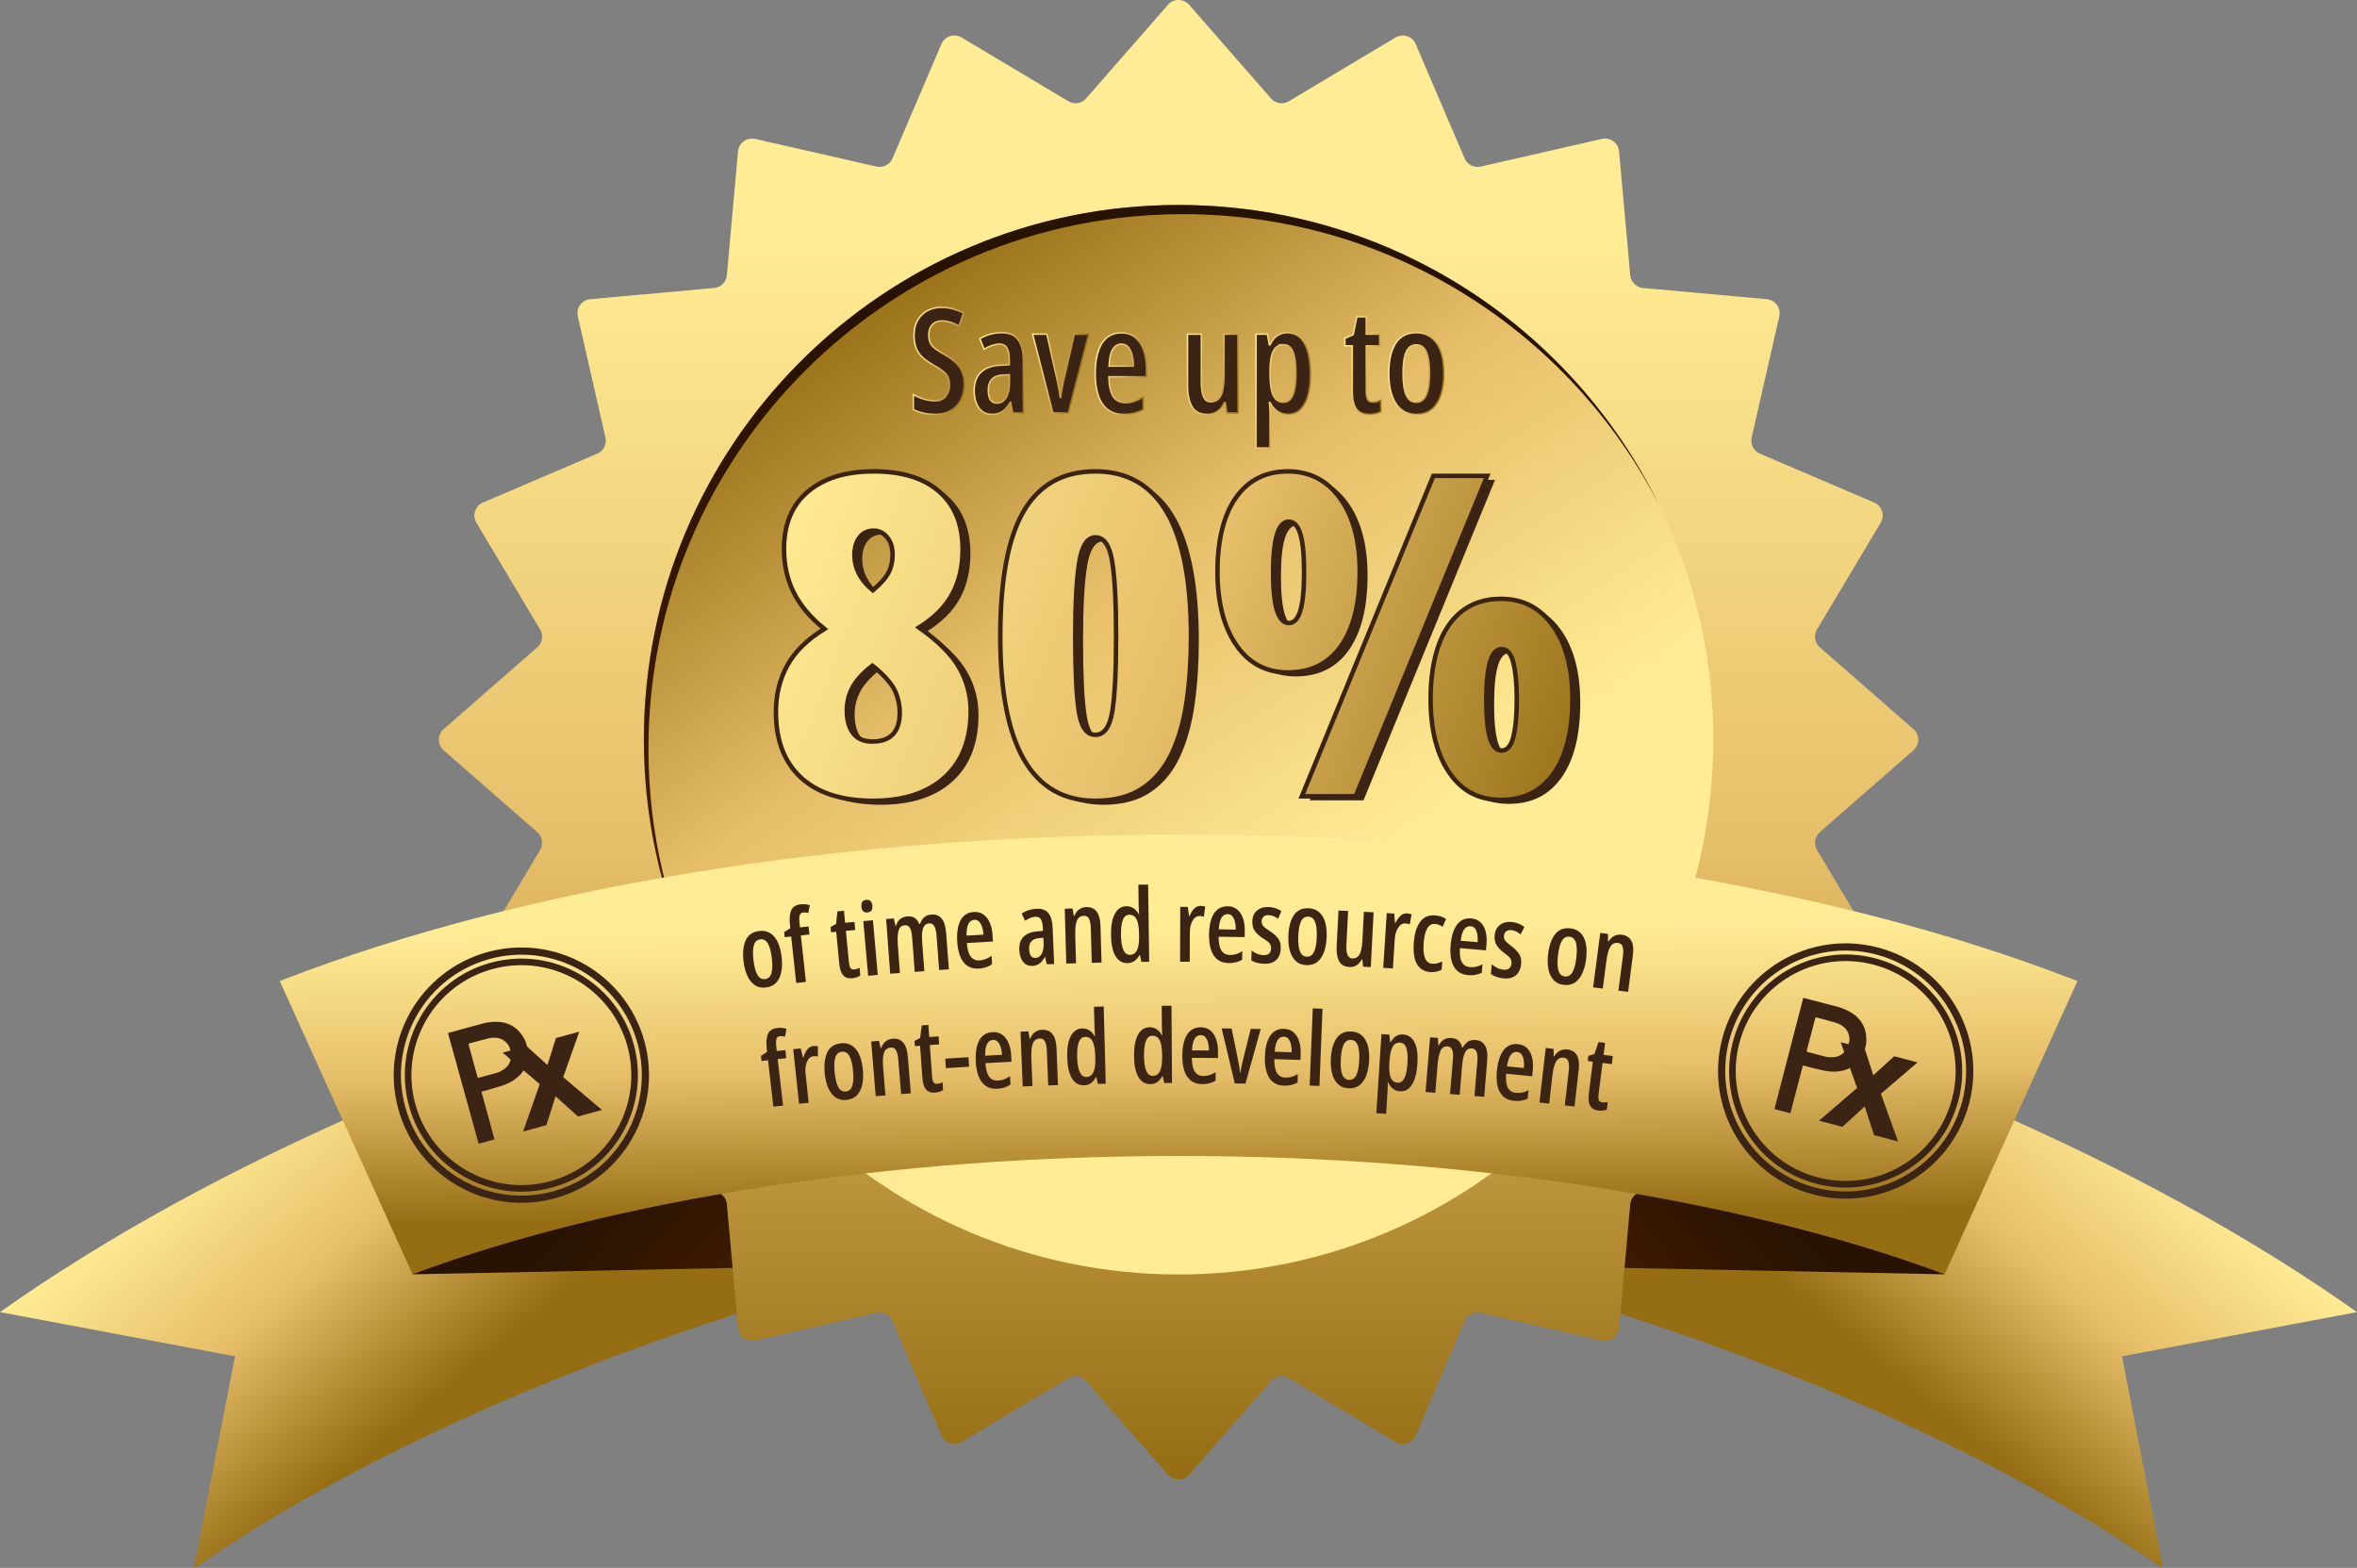 <?xml version="1.0" encoding="UTF-8"?>
<svg id="Layer_2" data-name="Layer 2" xmlns="http://www.w3.org/2000/svg" xmlns:xlink="http://www.w3.org/1999/xlink" viewBox="0 0 1573.81 1046.8">
  <rect x="0" y="0" width="1573.81" height="1046.8" fill="#808080" stroke="none"/>
  <defs>
    <style>
      .cls-1 {
        stroke: url(#linear-gradient-19);
      }

      .cls-1, .cls-2, .cls-3, .cls-4, .cls-5, .cls-6, .cls-7, .cls-8, .cls-9, .cls-10, .cls-11 {
        stroke-miterlimit: 10;
      }

      .cls-1, .cls-3, .cls-4, .cls-5, .cls-6, .cls-12, .cls-8, .cls-9, .cls-10 {
        fill: #3c2415;
      }

      .cls-13 {
        fill: url(#linear-gradient);
      }

      .cls-13, .cls-14, .cls-15, .cls-12, .cls-16, .cls-17, .cls-18, .cls-19, .cls-20 {
        stroke-width: 0px;
      }

      .cls-14 {
        fill: url(#linear-gradient-6);
      }

      .cls-2 {
        fill: url(#linear-gradient-9);
      }

      .cls-2, .cls-7, .cls-11 {
        stroke: #3c2415;
        stroke-width: 3px;
      }

      .cls-3 {
        stroke: url(#linear-gradient-15);
      }

      .cls-4 {
        stroke: url(#linear-gradient-13);
      }

      .cls-5 {
        stroke: url(#linear-gradient-12);
      }

      .cls-6 {
        stroke: url(#linear-gradient-16);
      }

      .cls-15 {
        fill: url(#linear-gradient-5);
      }

      .cls-7 {
        fill: url(#linear-gradient-10);
      }

      .cls-16 {
        fill: url(#linear-gradient-2);
      }

      .cls-17 {
        fill: url(#linear-gradient-7);
      }

      .cls-18 {
        fill: url(#linear-gradient-3);
      }

      .cls-19 {
        fill: url(#linear-gradient-8);
      }

      .cls-8 {
        stroke: url(#linear-gradient-17);
      }

      .cls-9 {
        stroke: url(#linear-gradient-14);
      }

      .cls-10 {
        stroke: url(#linear-gradient-18);
      }

      .cls-11 {
        fill: url(#linear-gradient-11);
      }

      .cls-20 {
        fill: url(#linear-gradient-4);
      }
    </style>
    <linearGradient id="linear-gradient" x1="218.21" y1="693.39" x2="365.31" y2="869.61" gradientUnits="userSpaceOnUse">
      <stop offset="0" stop-color="#ffec94"/>
      <stop offset=".5" stop-color="#e6be69"/>
      <stop offset="1" stop-color="#956d13"/>
    </linearGradient>
    <linearGradient id="linear-gradient-2" x1="530.79" y1="905.82" x2="405.69" y2="785.21" gradientUnits="userSpaceOnUse">
      <stop offset="0" stop-color="#492001"/>
      <stop offset="1" stop-color="#281201"/>
    </linearGradient>
    <linearGradient id="linear-gradient-3" x1="-1357.17" y1="693.39" x2="-1210.06" y2="869.61" gradientTransform="translate(-1.56) rotate(-180) scale(1 -1)" xlink:href="#linear-gradient"/>
    <linearGradient id="linear-gradient-4" x1="-1044.59" y1="905.82" x2="-1169.69" y2="785.21" gradientTransform="translate(-1.56) rotate(-180) scale(1 -1)" xlink:href="#linear-gradient-2"/>
    <linearGradient id="linear-gradient-5" x1="585.77" y1="183.15" x2="873.85" y2="606.08" gradientUnits="userSpaceOnUse">
      <stop offset="0" stop-color="#956d13"/>
      <stop offset=".5" stop-color="#e6be69"/>
      <stop offset="1" stop-color="#ffec94"/>
    </linearGradient>
    <linearGradient id="linear-gradient-6" x1="786.95" y1="984.48" x2="786.95" y2="157.04" xlink:href="#linear-gradient-5"/>
    <linearGradient id="linear-gradient-7" x1="768.8" y1="655.3" x2="768.8" y2="219.55" xlink:href="#linear-gradient-2"/>
    <linearGradient id="linear-gradient-8" x1="786.61" y1="620.33" x2="788.51" y2="812.09" xlink:href="#linear-gradient"/>
    <linearGradient id="linear-gradient-9" x1="1037.6" y1="604.81" x2="495.15" y2="390.1" xlink:href="#linear-gradient-5"/>
    <linearGradient id="linear-gradient-10" x1="1057.77" y1="553.85" x2="515.32" y2="339.15" xlink:href="#linear-gradient-5"/>
    <linearGradient id="linear-gradient-11" x1="1084.81" y1="485.52" x2="542.37" y2="270.81" xlink:href="#linear-gradient-5"/>
    <linearGradient id="linear-gradient-12" x1="647.38" y1="245.67" x2="606.36" y2="236.53" xlink:href="#linear-gradient-5"/>
    <linearGradient id="linear-gradient-13" x1="688.62" y1="254.45" x2="649.23" y2="245.67" xlink:href="#linear-gradient-5"/>
    <linearGradient id="linear-gradient-14" x1="721.27" y1="250.78" x2="684.41" y2="242.57" xlink:href="#linear-gradient-5"/>
    <linearGradient id="linear-gradient-15" x1="768.25" y1="253.67" x2="730.27" y2="245.21" xlink:href="#linear-gradient-5"/>
    <linearGradient id="linear-gradient-16" x1="832.15" y1="253.58" x2="787.73" y2="243.68" xlink:href="#linear-gradient-5"/>
    <linearGradient id="linear-gradient-17" x1="873.36" y1="265.89" x2="830.66" y2="256.38" xlink:href="#linear-gradient-5"/>
    <linearGradient id="linear-gradient-18" x1="928.56" y1="247.68" x2="894.25" y2="240.04" xlink:href="#linear-gradient-5"/>
    <linearGradient id="linear-gradient-19" x1="964.87" y1="253.7" x2="926.32" y2="245.11" xlink:href="#linear-gradient-5"/>
  </defs>
  <g id="Layer_1-2" data-name="Layer 1">
    <g>
      <path class="cls-13" d="M553.57,636.26C337.34,691.23,140.87,776.36,0,876.04l156.91,29.53-27.25,140.59.51.64c118.1-81.89,290.96-155.51,476.26-202.62l-52.86-207.91Z"/>
      <polygon class="cls-16" points="275.45 850.82 606.43 844.17 562.47 745.19 332.62 801.37 275.45 850.82"/>
      <g>
        <path class="cls-18" d="M1020.24,636.26c216.23,54.97,412.7,140.1,553.57,239.78l-156.91,29.53,27.25,140.59-.51.64c-118.1-81.89-290.96-155.51-476.26-202.62l52.86-207.91Z"/>
        <polygon class="cls-20" points="1298.36 850.82 967.38 844.17 1011.35 745.19 1241.2 801.37 1298.36 850.82"/>
      </g>
      <circle class="cls-15" cx="797.42" cy="493.88" r="375.93"/>
      <path class="cls-14" d="M1215.13,555.59l62.5-54.62c4.29-3.75,4.29-10.42,0-14.17l-62.5-54.62c-3.42-2.99-4.22-8.01-1.89-11.91l42.56-71.26c2.92-4.89.86-11.24-4.38-13.48l-76.32-32.64c-4.18-1.79-6.49-6.31-5.48-10.75l18.45-80.93c1.27-5.55-2.65-10.95-8.33-11.46l-82.67-7.46c-4.53-.41-8.12-4-8.53-8.53l-7.46-82.67c-.51-5.68-5.91-9.6-11.47-8.33l-80.92,18.45c-4.44,1.01-8.96-1.29-10.75-5.47l-32.64-76.32c-2.24-5.24-8.59-7.3-13.48-4.38l-71.26,42.56c-3.9,2.33-8.92,1.54-11.91-1.89l-54.62-62.5c-3.75-4.29-10.42-4.29-14.17,0l-54.62,62.5c-2.99,3.42-8.01,4.22-11.91,1.89l-71.26-42.56c-4.89-2.92-11.24-.86-13.48,4.38l-32.64,76.32c-1.79,4.18-6.31,6.49-10.75,5.47l-80.93-18.45c-5.56-1.26-10.95,2.66-11.47,8.33l-7.46,82.67c-.41,4.53-4,8.12-8.53,8.53l-82.67,7.46c-5.68.51-9.6,5.91-8.33,11.46l18.45,80.93c1.01,4.43-1.29,8.96-5.48,10.75l-76.32,32.64c-5.24,2.24-7.3,8.59-4.38,13.48l42.56,71.26c2.33,3.9,1.54,8.92-1.89,11.91l-62.5,54.62c-4.29,3.75-4.29,10.42,0,14.17l62.5,54.62c3.42,2.99,4.22,8.01,1.89,11.91l-42.56,71.26c-2.92,4.89-.86,11.24,4.38,13.48l76.32,32.64c4.18,1.79,6.49,6.31,5.48,10.75l-18.45,80.92c-1.27,5.55,2.65,10.96,8.33,11.47l82.67,7.46c4.53.41,8.12,4,8.53,8.53l7.46,82.67c.51,5.67,5.91,9.6,11.47,8.33l80.93-18.45c4.43-1.01,8.96,1.29,10.75,5.47l32.64,76.32c2.24,5.24,8.59,7.3,13.48,4.38l71.26-42.56c3.91-2.33,8.92-1.54,11.91,1.89l54.62,62.49c3.75,4.29,10.42,4.29,14.17,0l54.62-62.49c2.99-3.43,8.01-4.22,11.91-1.89l71.26,42.56c4.89,2.92,11.24.86,13.48-4.38l32.64-76.32c1.79-4.18,6.31-6.49,10.75-5.47l80.93,18.45c5.56,1.27,10.96-2.66,11.47-8.33l7.46-82.67c.41-4.53,4-8.12,8.53-8.53l82.67-7.46c5.68-.51,9.6-5.91,8.33-11.47l-18.45-80.92c-1.01-4.44,1.29-8.96,5.48-10.75l76.32-32.64c5.24-2.24,7.3-8.59,4.38-13.48l-42.56-71.26c-2.33-3.9-1.54-8.92,1.89-11.91ZM786.96,850.92c-197.19,0-357.03-159.85-357.03-357.03s159.85-357.03,357.03-357.03,357.03,159.85,357.03,357.03-159.85,357.03-357.03,357.03Z"/>
      <path class="cls-17" d="M432.99,500.01c0-197.18,159.85-357.03,357.03-357.03,138.4,0,258.4,78.75,317.65,193.88-58.1-118.45-179.88-200.01-320.72-200.01-197.19,0-357.03,159.85-357.03,357.03,0,58.79,14.21,114.25,39.38,163.15-23.25-47.39-36.32-100.67-36.32-157.02Z"/>
      <path class="cls-19" d="M1384.61,654.03c-161.35-62.4-373.6-96.77-597.65-96.77s-436.31,34.37-597.65,96.77c-.85.33-1.67.67-2.52,1l88.67,195.78c134.64-50.27,320.31-79.03,511.5-79.03s376.87,28.76,511.5,79.03l88.67-195.78c-.85-.33-1.67-.67-2.52-1Z"/>
    </g>
    <g>
      <g>
        <path class="cls-12" d="M588.63,317.38c18.98,0,33.61,4.55,43.9,13.63,10.29,9.09,15.43,21.93,15.43,38.5,0,11.39-2.3,21.33-6.89,29.81-4.6,8.49-11.99,15.93-22.17,22.32,12.78,8.99,21.72,17.93,26.82,26.82,5.09,8.89,7.64,18.53,7.64,28.92,0,18.98-5.74,33.71-17.23,44.2-11.49,10.49-27.52,15.73-48.09,15.73s-36.76-5.14-47.94-15.43c-11.19-10.29-16.78-24.92-16.78-43.9,0-11.39,2.5-21.67,7.49-30.86,4.99-9.19,13.28-17.38,24.87-24.57-9.39-7.59-16.23-15.73-20.53-24.42-4.3-8.69-6.44-18.33-6.44-28.92,0-16.58,5.34-29.37,16.03-38.35,10.68-8.99,25.32-13.48,43.9-13.48ZM570.65,477.09c0,6.4,1.4,11.44,4.2,15.13,2.79,3.7,7.09,5.54,12.88,5.54,12.18,0,18.28-6.49,18.28-19.48,0-4.59-.95-9.14-2.85-13.63-1.9-4.49-6.04-9.54-12.44-15.13l-3-2.4c-6.19,4.79-10.59,9.59-13.18,14.38-2.6,4.79-3.9,9.99-3.9,15.58ZM588.63,356.93c-4,0-7.15,1.5-9.44,4.49-2.3,3-3.45,6.89-3.45,11.69,0,8.99,4.09,16.88,12.29,23.67,5.19-4.39,8.69-8.34,10.49-11.84,1.8-3.49,2.7-7.44,2.7-11.84,0-4.99-1.25-8.94-3.75-11.84-2.5-2.89-5.45-4.34-8.84-4.34Z"/>
        <path class="cls-12" d="M800.48,427.65c0,15.39-.95,29.72-2.85,43-1.9,13.29-5.2,24.92-9.89,34.91-4.7,9.99-11.19,17.78-19.48,23.37-8.29,5.59-18.83,8.39-31.61,8.39-42.35,0-63.52-36.56-63.52-109.67,0-37.95,5.19-65.82,15.58-83.6,10.38-17.78,26.37-26.67,47.94-26.67,42.55,0,63.82,36.76,63.82,110.27ZM723.17,427.65c0,22.97.8,39.66,2.4,50.04,1.6,10.39,5.29,15.58,11.09,15.58s9.54-5.19,11.24-15.58c1.7-10.38,2.55-27.07,2.55-50.04s-.85-38.75-2.55-49.74c-1.7-10.98-5.44-16.48-11.24-16.48-5.39,0-8.99,5.5-10.79,16.48-1.8,10.99-2.7,27.57-2.7,49.74Z"/>
        <path class="cls-12" d="M865.2,317.38c14.58,0,26.22,6.04,34.91,18.13,8.69,12.09,13.03,28.32,13.03,48.69,0,21.38-4.15,37.96-12.44,49.74-8.29,11.79-20.13,17.68-35.51,17.68-14.58,0-26.07-6.09-34.46-18.28-8.39-12.18-12.58-28.56-12.58-49.14s4.14-37.85,12.43-49.44c8.29-11.58,19.82-17.38,34.61-17.38ZM865.8,350.94c-6.99,0-10.49,11.29-10.49,33.86,0,11.79.9,20.38,2.7,25.77,1.8,5.39,4.39,8.09,7.79,8.09s5.94-2.7,7.64-8.09c1.69-5.39,2.55-13.98,2.55-25.77s-.85-20.38-2.55-25.77c-1.7-5.39-4.25-8.09-7.64-8.09ZM998.24,320.38l-87.8,213.94h-35.96l87.8-213.94h35.96ZM1007.53,402.48c14.58,0,26.17,6.04,34.76,18.13,8.59,12.09,12.88,28.32,12.88,48.69,0,21.38-4.15,37.96-12.44,49.74-8.29,11.79-20.03,17.68-35.21,17.68s-26.32-6.09-34.61-18.28c-8.29-12.18-12.44-28.56-12.44-49.14s4.09-37.85,12.28-49.44c8.19-11.58,19.78-17.38,34.76-17.38ZM1007.83,436.04c-6.79,0-10.19,11.29-10.19,33.86,0,11.79.85,20.38,2.55,25.77,1.69,5.39,4.24,8.09,7.64,8.09,3.79,0,6.44-3.09,7.94-9.29,1.5-6.19,2.25-14.38,2.25-24.57s-.75-18.38-2.25-24.57c-1.5-6.19-4.15-9.29-7.94-9.29Z"/>
      </g>
      <g>
        <path class="cls-2" d="M583.41,314.72c18.98,0,33.61,4.55,43.9,13.63,10.29,9.09,15.43,21.93,15.43,38.5,0,11.39-2.3,21.33-6.89,29.81-4.6,8.49-11.99,15.93-22.17,22.32,12.78,8.99,21.72,17.93,26.82,26.82,5.09,8.89,7.64,18.53,7.64,28.92,0,18.98-5.74,33.71-17.23,44.2-11.49,10.49-27.52,15.73-48.09,15.73s-36.76-5.14-47.94-15.43c-11.19-10.29-16.78-24.92-16.78-43.9,0-11.39,2.5-21.67,7.49-30.86,4.99-9.19,13.28-17.38,24.87-24.57-9.39-7.59-16.23-15.73-20.53-24.42-4.3-8.69-6.44-18.33-6.44-28.92,0-16.58,5.34-29.37,16.03-38.35,10.68-8.99,25.32-13.48,43.9-13.48ZM565.43,474.43c0,6.4,1.4,11.44,4.2,15.13,2.79,3.7,7.09,5.54,12.88,5.54,12.18,0,18.28-6.49,18.28-19.48,0-4.59-.95-9.14-2.85-13.63-1.9-4.49-6.04-9.54-12.44-15.13l-3-2.4c-6.19,4.79-10.59,9.59-13.18,14.38-2.6,4.79-3.9,9.99-3.9,15.58ZM583.41,354.28c-4,0-7.15,1.5-9.44,4.49-2.3,3-3.45,6.89-3.45,11.69,0,8.99,4.09,16.88,12.29,23.67,5.19-4.39,8.69-8.34,10.49-11.84,1.8-3.49,2.7-7.44,2.7-11.84,0-4.99-1.25-8.94-3.75-11.84-2.5-2.89-5.45-4.34-8.84-4.34Z"/>
        <path class="cls-7" d="M795.25,424.99c0,15.39-.95,29.72-2.85,43-1.9,13.29-5.2,24.92-9.89,34.91-4.7,9.99-11.19,17.78-19.48,23.37-8.29,5.59-18.83,8.39-31.61,8.39-42.35,0-63.52-36.56-63.52-109.67,0-37.95,5.19-65.82,15.58-83.6,10.38-17.78,26.37-26.67,47.94-26.67,42.55,0,63.82,36.76,63.82,110.27ZM717.95,424.99c0,22.97.8,39.66,2.4,50.04,1.6,10.39,5.29,15.58,11.09,15.58s9.54-5.19,11.24-15.58c1.7-10.38,2.55-27.07,2.55-50.04s-.85-38.75-2.55-49.74c-1.7-10.98-5.44-16.48-11.24-16.48-5.39,0-8.99,5.5-10.79,16.48-1.8,10.99-2.7,27.57-2.7,49.74Z"/>
        <path class="cls-11" d="M859.97,314.72c14.58,0,26.22,6.04,34.91,18.13,8.69,12.09,13.03,28.32,13.03,48.69,0,21.38-4.15,37.96-12.44,49.74-8.29,11.79-20.13,17.68-35.51,17.68-14.58,0-26.07-6.09-34.46-18.28-8.39-12.18-12.58-28.56-12.58-49.14s4.14-37.85,12.43-49.44c8.29-11.58,19.82-17.38,34.61-17.38ZM860.57,348.28c-6.99,0-10.49,11.29-10.49,33.86,0,11.79.9,20.38,2.7,25.77,1.8,5.39,4.39,8.09,7.79,8.09s5.94-2.7,7.64-8.09c1.69-5.39,2.55-13.98,2.55-25.77s-.85-20.38-2.55-25.77c-1.7-5.39-4.25-8.09-7.64-8.09ZM993.02,317.72l-87.8,213.94h-35.96l87.8-213.94h35.96ZM1002.3,399.82c14.58,0,26.17,6.04,34.76,18.13,8.59,12.09,12.88,28.32,12.88,48.69,0,21.38-4.15,37.96-12.44,49.74-8.29,11.79-20.03,17.68-35.21,17.68s-26.32-6.09-34.61-18.28c-8.29-12.18-12.44-28.56-12.44-49.14s4.09-37.85,12.28-49.44c8.19-11.58,19.78-17.38,34.76-17.38ZM1002.6,433.38c-6.79,0-10.19,11.29-10.19,33.86,0,11.79.85,20.38,2.55,25.77,1.69,5.39,4.24,8.09,7.64,8.09,3.79,0,6.44-3.09,7.94-9.29,1.5-6.19,2.25-14.38,2.25-24.57s-.75-18.38-2.25-24.57c-1.5-6.19-4.15-9.29-7.94-9.29Z"/>
      </g>
    </g>
    <g>
      <path class="cls-5" d="M643.83,256.23c0,4.03-.78,7.58-2.34,10.66-1.56,3.08-3.77,5.49-6.62,7.21-2.86,1.72-6.2,2.58-10.03,2.58-2.86,0-5.52-.26-7.98-.78-2.47-.52-4.8-1.33-7.01-2.43v-10.03c2.27,1.36,4.72,2.4,7.35,3.12,2.63.71,5.05,1.07,7.25,1.07,3.05,0,5.4-1.02,7.06-3.07,1.66-2.04,2.48-4.49,2.48-7.35,0-2.01-.31-3.75-.93-5.21-.62-1.46-1.69-2.81-3.21-4.04-1.53-1.23-3.59-2.56-6.18-3.99-2.73-1.56-5.1-3.18-7.11-4.87-2.01-1.69-3.55-3.73-4.63-6.13-1.07-2.4-1.61-5.42-1.61-9.06-.07-3.7.68-6.96,2.24-9.79s3.7-5.02,6.43-6.57,5.94-2.34,9.64-2.34c2.79,0,5.42.36,7.89,1.07,2.47.72,4.74,1.59,6.82,2.63l-2.92,8.76c-2.08-1.17-4.07-2.03-5.99-2.58-1.92-.55-3.75-.83-5.5-.83-2.79,0-4.95.86-6.48,2.58-1.53,1.72-2.29,3.91-2.29,6.57,0,2.14.31,3.93.93,5.36.62,1.43,1.69,2.73,3.21,3.9,1.52,1.17,3.62,2.5,6.28,3.99,4.41,2.4,7.72,5.15,9.93,8.23,2.21,3.08,3.31,6.87,3.31,11.35Z"/>
      <path class="cls-4" d="M668.96,222.14c5,0,8.63,1.57,10.91,4.72,2.27,3.15,3.41,7.68,3.41,13.58v35.25h-7.01l-1.46-7.21h-.19c-1.49,2.73-3.21,4.77-5.16,6.13-1.95,1.36-4.32,2.05-7.11,2.05s-5.06-.75-6.82-2.24c-1.75-1.49-3.04-3.44-3.85-5.84-.81-2.4-1.22-5-1.22-7.79,0-5.32,1.51-9.41,4.53-12.27,3.02-2.86,7.29-4.41,12.81-4.67l6.13-.29v-3.02c0-3.63-.52-6.34-1.56-8.13-1.04-1.78-2.73-2.68-5.06-2.68-2.86,0-6.27,1.14-10.22,3.41l-2.82-7.01c4.35-2.66,9.25-3.99,14.7-3.99ZM674.02,250.19l-4.38.2c-6.49.39-9.74,3.77-9.74,10.13,0,5.78,1.95,8.67,5.84,8.67,2.53,0,4.54-1.23,6.04-3.7,1.49-2.47,2.24-5.87,2.24-10.22v-5.06Z"/>
      <path class="cls-9" d="M703.04,275.7l-13.54-52.58h9.54l6.72,30.19c.45,1.95.86,3.91,1.22,5.89.36,1.98.67,4.01.93,6.09h.39c.06-1.23.26-2.73.58-4.48.32-1.75.71-3.7,1.17-5.84l7.3-31.84h9.54l-13.63,52.58h-10.22Z"/>
      <path class="cls-3" d="M748.81,222.24c3.7,0,6.78,1.02,9.25,3.07,2.47,2.04,4.32,4.82,5.55,8.33,1.23,3.51,1.85,7.5,1.85,11.98v5.94h-25.03c.06,5.84,1.01,10.19,2.82,13.05,1.82,2.86,4.61,4.28,8.37,4.28,2.01,0,3.94-.29,5.79-.88s3.81-1.52,5.89-2.82v8.08c-3.7,2.27-7.99,3.41-12.85,3.41-4.54,0-8.23-1.15-11.05-3.46-2.82-2.3-4.89-5.49-6.18-9.54-1.3-4.06-1.95-8.68-1.95-13.88,0-8.89,1.48-15.71,4.43-20.45,2.95-4.74,7.32-7.11,13.1-7.11ZM748.81,229.74c-2.47,0-4.42,1.19-5.84,3.55-1.43,2.37-2.24,6.09-2.43,11.15h16.26c0-4.15-.67-7.64-2-10.47-1.33-2.82-3.33-4.24-5.99-4.24Z"/>
      <path class="cls-6" d="M826.61,223.12v52.58h-7.4l-1.07-6.91h-.58c-2.4,5.26-6.23,7.89-11.49,7.89-4.74,0-8.12-1.72-10.13-5.16-2.01-3.44-3.02-8.15-3.02-14.12v-34.28h9.25v32.13c0,8.7,2.01,13.05,6.04,13.05,3.44,0,5.81-1.44,7.11-4.33,1.3-2.89,1.95-7.29,1.95-13.2v-27.66h9.35Z"/>
      <path class="cls-8" d="M859.43,222.14c5,0,8.83,2.31,11.49,6.91,2.66,4.61,3.99,11.39,3.99,20.35s-1.3,15.34-3.9,20.11c-2.6,4.77-6.3,7.16-11.1,7.16-2.53,0-4.82-.68-6.87-2.05-2.04-1.36-3.72-3.34-5.02-5.94h-.39c.13,1.56.23,2.97.29,4.24.06,1.27.1,2.39.1,3.36v22.79h-9.35v-75.96h7.6l1.27,7.11h.49c1.43-2.92,3.1-5,5.02-6.23,1.91-1.23,4.04-1.85,6.38-1.85ZM856.99,230.13c-3.05,0-5.31,1.43-6.77,4.28-1.46,2.86-2.19,7.34-2.19,13.44v2.14c0,6.43.73,11.13,2.19,14.12,1.46,2.99,3.75,4.48,6.87,4.48,2.79,0,4.87-1.56,6.23-4.67s2.04-7.92,2.04-14.41-.65-11.35-1.95-14.56c-1.3-3.21-3.44-4.82-6.43-4.82Z"/>
      <path class="cls-10" d="M916.88,268.49c.84,0,1.69-.11,2.53-.34.84-.23,1.69-.5,2.53-.83v7.5c-1.1.58-2.32,1.04-3.65,1.36-1.33.32-2.81.49-4.43.49-3.77,0-6.52-1.23-8.28-3.7-1.75-2.47-2.63-6.17-2.63-11.1v-30.97h-4.97v-5.06l5.55-2.43,2.44-11.88h6.33v11.59h8.96v7.79h-8.96v30.19c0,2.47.31,4.32.93,5.55.62,1.23,1.83,1.85,3.65,1.85Z"/>
      <path class="cls-1" d="M964.01,249.31c0,5.26-.65,9.95-1.95,14.07-1.3,4.12-3.3,7.37-5.99,9.74-2.69,2.37-6.22,3.55-10.57,3.55-4.09,0-7.48-1.17-10.18-3.51-2.69-2.34-4.71-5.57-6.04-9.69-1.33-4.12-2-8.84-2-14.17,0-8.44,1.49-15.08,4.48-19.91,2.99-4.84,7.63-7.25,13.93-7.25,5.78,0,10.27,2.31,13.49,6.91,3.21,4.61,4.82,11.36,4.82,20.25ZM936.84,249.41c0,6.36.71,11.15,2.14,14.36,1.43,3.21,3.67,4.82,6.72,4.82s5.29-1.59,6.72-4.77c1.43-3.18,2.14-8.02,2.14-14.51s-.71-11.13-2.14-14.31c-1.43-3.18-3.67-4.77-6.72-4.77s-5.37,1.59-6.77,4.77c-1.4,3.18-2.09,7.99-2.09,14.41Z"/>
    </g>
    <g>
      <path class="cls-12" d="M521.89,638.86c.43,3.64.37,6.94-.19,9.9-.56,2.96-1.67,5.37-3.34,7.23-1.67,1.86-4.01,2.97-7.02,3.33-2.83.34-5.27-.19-7.33-1.58-2.06-1.39-3.72-3.46-4.98-6.2-1.26-2.74-2.11-5.95-2.55-9.64-.7-5.84-.21-10.55,1.46-14.15,1.67-3.59,4.68-5.65,9.03-6.17,3.99-.48,7.3.75,9.9,3.67,2.6,2.92,4.27,7.46,5.01,13.61ZM503.11,641.17c.53,4.4,1.41,7.65,2.67,9.76,1.25,2.1,2.93,3.03,5.05,2.78,2.11-.25,3.53-1.54,4.25-3.85.72-2.32.82-5.72.28-10.22-.53-4.4-1.41-7.64-2.66-9.73-1.25-2.08-2.93-3-5.04-2.75-2.15.26-3.58,1.54-4.29,3.86-.7,2.32-.79,5.7-.26,10.14Z"/>
      <path class="cls-12" d="M540.48,623.94l-5.73.62,3.38,31.03-6.47.7-3.38-31.02-4.32.47-.37-3.44,4.09-2.56-.2-1.82c-.47-4.32-.21-7.67.78-10.05.99-2.38,3.13-3.75,6.41-4.11,1.98-.21,4-.03,6.07.57l-1,5.23c-.65-.11-1.25-.21-1.81-.28-.55-.08-1.1-.08-1.64-.03-1.21.13-1.99.74-2.33,1.82-.34,1.08-.35,3.02-.05,5.81l.25,2.29,5.73-.62.59,5.4Z"/>
      <path class="cls-12" d="M570.51,647.28c.59-.06,1.16-.19,1.73-.4.57-.21,1.14-.46,1.7-.74l.5,5.2c-.73.48-1.54.87-2.44,1.19-.9.31-1.92.52-3.04.63-2.61.25-4.61-.42-5.99-2.02s-2.23-4.1-2.56-7.53l-2.06-21.48-3.45.33-.34-3.51,3.69-2.06.9-8.4,4.39-.42.77,8.04,6.21-.59.52,5.4-6.21.6,2,20.94c.16,1.71.5,2.97,1.01,3.79.51.81,1.39,1.16,2.66,1.04Z"/>
      <path class="cls-12" d="M578.46,600.78c2.43-.22,3.78,1.1,4.03,3.93.25,2.79-.85,4.3-3.28,4.51s-3.77-1.07-4.02-3.87c-.25-2.84.84-4.36,3.27-4.58ZM582.87,614.42l3.23,36.49-6.42.57-3.23-36.49,6.42-.57Z"/>
      <path class="cls-12" d="M621.99,610.63c5.86-.44,9.12,3.62,9.76,12.19l1.83,24.36-6.5.49-1.72-22.87c-.23-3.07-.75-5.24-1.54-6.52-.8-1.28-1.92-1.86-3.36-1.76-2.08.16-3.45,1.27-4.14,3.34-.68,2.07-.88,5.05-.59,8.92l1.47,19.62-6.43.48-1.73-23.07c-.22-2.98-.73-5.09-1.53-6.35-.8-1.26-1.92-1.83-3.36-1.72-2.26.17-3.67,1.46-4.23,3.86-.57,2.4-.71,5.54-.42,9.42l1.4,18.61-6.49.49-2.75-36.53,5.21-.39,1.04,4.82.41-.03c1.16-3.81,3.69-5.86,7.56-6.15,2.12-.16,3.83.25,5.13,1.21,1.3.97,2.23,2.27,2.81,3.9l.47-.04c.71-2,1.68-3.52,2.89-4.54,1.22-1.02,2.82-1.61,4.8-1.76Z"/>
      <path class="cls-12" d="M650.23,608.9c2.57-.15,4.76.43,6.56,1.76,1.8,1.32,3.2,3.18,4.2,5.56,1,2.39,1.59,5.14,1.78,8.26l.24,4.13-17.41,1.02c.28,4.06,1.12,7.05,2.5,8.96,1.38,1.91,3.38,2.79,6,2.64,1.4-.08,2.73-.37,3.99-.85,1.26-.48,2.59-1.22,3.98-2.21l.33,5.62c-2.48,1.73-5.41,2.7-8.8,2.9-3.16.19-5.77-.47-7.83-1.95-2.06-1.49-3.62-3.61-4.69-6.38-1.07-2.77-1.71-5.96-1.92-9.57-.36-6.18.38-10.99,2.25-14.4,1.86-3.41,4.8-5.24,8.82-5.48ZM650.54,614.12c-1.72.1-3.02,1-3.92,2.71-.9,1.71-1.31,4.32-1.24,7.86l11.31-.67c-.17-2.89-.78-5.29-1.82-7.2-1.04-1.91-2.49-2.81-4.34-2.7Z"/>
      <path class="cls-12" d="M692.36,606.74c3.48-.14,6.05.85,7.73,2.98,1.67,2.13,2.59,5.25,2.76,9.36l1.01,24.54-4.88.2-1.22-4.98h-.14c-.96,1.95-2.1,3.42-3.42,4.42-1.32,1-2.95,1.55-4.89,1.63-1.94.08-3.55-.38-4.81-1.36-1.26-.99-2.21-2.31-2.84-3.96-.63-1.65-.99-3.44-1.07-5.39-.15-3.71.78-6.6,2.8-8.67,2.02-2.07,4.95-3.28,8.78-3.62l4.26-.38-.09-2.1c-.1-2.53-.54-4.4-1.32-5.62-.78-1.21-1.97-1.79-3.6-1.72-1.99.08-4.33.97-7.02,2.66l-2.17-4.8c2.95-1.98,6.33-3.04,10.12-3.2ZM696.68,626.12l-3.04.26c-4.51.46-6.67,2.9-6.49,7.33.16,4.02,1.6,5.98,4.32,5.87,1.76-.07,3.13-.99,4.1-2.75.97-1.76,1.39-4.15,1.27-7.18l-.15-3.52Z"/>
      <path class="cls-12" d="M725.3,605.63c6.1-.17,9.27,3.97,9.51,12.43l.69,24.62-6.51.18-.64-23.13c-.08-2.76-.46-4.84-1.16-6.24-.7-1.41-1.83-2.09-3.42-2.04-2.22.06-3.77,1.11-4.66,3.15-.89,2.04-1.28,5.36-1.15,9.98l.52,18.58-6.51.18-1.02-36.62,5.22-.15.81,4.86h.41c.72-1.84,1.78-3.25,3.17-4.24,1.4-.99,2.98-1.51,4.74-1.56Z"/>
      <path class="cls-12" d="M752.9,643.05c-3.53.05-6.23-1.55-8.11-4.81-1.88-3.25-2.86-7.93-2.94-14.04-.09-6.06.76-10.75,2.55-14.08,1.79-3.33,4.35-5.01,7.7-5.06,1.67-.02,3.23.41,4.67,1.29,1.44.88,2.62,2.2,3.55,3.95h.27c-.17-2.22-.26-4-.28-5.36l-.2-14.25,6.51-.09.72,51.56-5.22.07-.95-4.47h-.41c-.97,1.74-2.08,3.04-3.34,3.92-1.25.88-2.76,1.33-4.53,1.35ZM754.52,637.54c4.16-.06,6.18-4.09,6.07-12.09l-.03-2.04c-.06-4.39-.61-7.6-1.66-9.65s-2.68-3.05-4.89-3.02c-1.99.03-3.42,1.19-4.29,3.49-.87,2.3-1.28,5.59-1.22,9.89.13,9,2.13,13.47,6.02,13.42Z"/>
      <path class="cls-12" d="M801.59,604.83c.99,0,2.04.16,3.12.48l-.84,6.78c-.77-.32-1.72-.48-2.85-.48-1.99,0-3.59,1.07-4.79,3.24-1.21,2.17-1.79,4.92-1.76,8.27l-.06,19-6.45-.02.11-36.64,5.02.02.86,6.18h.34c.77-1.99,1.77-3.62,3-4.91,1.22-1.29,2.65-1.93,4.28-1.92Z"/>
      <path class="cls-12" d="M819.78,605.09c2.58.04,4.72.78,6.42,2.23,1.7,1.45,2.96,3.4,3.79,5.85.82,2.45,1.22,5.24,1.17,8.36l-.06,4.14-17.43-.24c-.01,4.07.6,7.11,1.84,9.12,1.24,2.01,3.17,3.03,5.79,3.07,1.4.02,2.75-.17,4.04-.56,1.29-.39,2.67-1.03,4.13-1.91l-.08,5.63c-2.6,1.55-5.6,2.3-8.99,2.25-3.17-.04-5.72-.88-7.67-2.51-1.94-1.63-3.35-3.87-4.22-6.71-.87-2.84-1.27-6.07-1.22-9.68.09-6.2,1.18-10.93,3.28-14.2,2.1-3.27,5.17-4.88,9.19-4.83ZM819.71,610.32c-1.72-.02-3.09.78-4.1,2.42-1.02,1.64-1.62,4.22-1.8,7.74l11.33.16c.04-2.89-.39-5.33-1.29-7.31-.9-1.98-2.28-2.98-4.13-3.01Z"/>
      <path class="cls-12" d="M855.21,632.99c-.09,3.48-1.11,6.13-3.05,7.93-1.95,1.81-4.62,2.67-8.01,2.58-1.72-.04-3.31-.27-4.77-.66-1.46-.4-2.75-.93-3.86-1.59l.17-6.58c1.02.84,2.26,1.55,3.71,2.13,1.45.58,2.95.89,4.49.93,1.49.04,2.67-.34,3.52-1.13.86-.79,1.3-1.96,1.34-3.5.03-1.27-.34-2.37-1.1-3.32-.77-.95-2.2-2.03-4.3-3.26-2.23-1.41-4-2.97-5.31-4.68-1.31-1.71-1.94-3.94-1.87-6.7.08-2.98,1.09-5.34,3.03-7.08,1.94-1.74,4.52-2.57,7.73-2.48,1.63.04,3.16.29,4.6.76,1.44.47,2.8,1.12,4.09,1.97l-2.23,5.1c-.98-.7-2-1.27-3.08-1.71-1.07-.44-2.18-.67-3.31-.7-1.45-.04-2.57.32-3.35,1.07-.79.75-1.2,1.76-1.23,3.02-.03,1.31.33,2.39,1.11,3.25.77.86,2.22,1.97,4.36,3.33,2.22,1.46,4.02,3.02,5.38,4.68,1.36,1.66,2,3.87,1.93,6.63Z"/>
      <path class="cls-12" d="M885.81,625.81c-.14,3.66-.71,6.91-1.72,9.75-1.01,2.84-2.49,5.05-4.42,6.62-1.94,1.58-4.42,2.31-7.45,2.2-2.85-.11-5.18-1.01-6.99-2.71-1.82-1.7-3.13-4-3.95-6.9-.82-2.9-1.16-6.21-1.02-9.92.22-5.88,1.43-10.46,3.64-13.75,2.21-3.29,5.5-4.85,9.88-4.69,4.02.15,7.09,1.87,9.21,5.17,2.12,3.29,3.06,8.04,2.83,14.23ZM866.89,625.16c-.17,4.43.21,7.78,1.12,10.06.91,2.27,2.43,3.45,4.55,3.53,2.12.08,3.73-.97,4.8-3.15,1.08-2.18,1.7-5.53,1.87-10.05.17-4.43-.21-7.77-1.12-10.02-.91-2.25-2.43-3.42-4.55-3.5-2.17-.08-3.78.97-4.84,3.15-1.06,2.18-1.67,5.5-1.84,9.98Z"/>
      <path class="cls-12" d="M917.19,609.11l-1.89,36.59-5.15-.27-.5-4.85-.41-.02c-1.86,3.57-4.62,5.26-8.28,5.07-3.3-.17-5.59-1.49-6.86-3.95s-1.81-5.78-1.59-9.93l1.23-23.85,6.44.33-1.15,22.36c-.31,6.05.93,9.15,3.73,9.3,2.39.12,4.09-.8,5.1-2.76,1.01-1.96,1.62-5,1.83-9.11l.99-19.24,6.5.34Z"/>
      <path class="cls-12" d="M939.46,609.82c.99.06,2.02.29,3.08.67l-1.24,6.72c-.75-.36-1.69-.58-2.81-.65-1.99-.13-3.65.86-4.98,2.95-1.33,2.09-2.08,4.81-2.25,8.15l-1.21,18.96-6.43-.41,2.33-36.56,5.01.32.49,6.22.34.02c.89-1.94,1.99-3.51,3.29-4.72,1.3-1.21,2.76-1.76,4.39-1.66Z"/>
      <path class="cls-12" d="M955.21,649.04c-8.39-.62-12.13-7.17-11.2-19.67.43-5.86,1.81-10.45,4.14-13.74,2.33-3.3,5.66-4.79,9.99-4.47,1.53.11,2.91.37,4.13.78,1.22.41,2.32.96,3.31,1.67l-2.28,5.14c-.87-.52-1.72-.94-2.56-1.28-.84-.33-1.68-.53-2.54-.59-4.42-.33-6.96,4-7.62,12.98-.64,8.75,1.27,13.29,5.73,13.62,1.08.08,2.18-.02,3.29-.3,1.11-.28,2.25-.7,3.42-1.24l-.4,5.48c-1.05.65-2.26,1.1-3.64,1.36-1.38.26-2.63.35-3.76.27Z"/>
      <path class="cls-12" d="M982.39,613.18c2.57.22,4.65,1.11,6.24,2.68,1.59,1.57,2.71,3.6,3.36,6.11.65,2.51.84,5.32.57,8.43l-.36,4.12-17.37-1.49c-.3,4.06.09,7.14,1.18,9.23,1.09,2.09,2.94,3.25,5.56,3.47,1.4.12,2.76.03,4.07-.26,1.32-.3,2.74-.83,4.26-1.61l-.48,5.61c-2.7,1.36-5.75,1.89-9.13,1.6-3.16-.27-5.64-1.29-7.46-3.06-1.82-1.77-3.07-4.1-3.72-6.99-.66-2.89-.83-6.14-.52-9.75.53-6.17,1.96-10.82,4.3-13.93,2.33-3.11,5.5-4.5,9.52-4.15ZM981.94,618.39c-1.71-.15-3.14.56-4.27,2.12-1.13,1.56-1.92,4.09-2.35,7.6l11.29.97c.25-2.88,0-5.35-.76-7.39-.76-2.04-2.06-3.14-3.91-3.3Z"/>
      <path class="cls-12" d="M1015.7,643.56c-.34,3.47-1.55,6.03-3.62,7.69-2.07,1.66-4.8,2.32-8.17,1.99-1.71-.17-3.28-.5-4.71-1.01-1.43-.5-2.67-1.12-3.74-1.87l.64-6.55c.96.91,2.14,1.71,3.55,2.39,1.41.68,2.88,1.1,4.41,1.25,1.49.15,2.68-.15,3.6-.87s1.44-1.86,1.6-3.39c.12-1.26-.17-2.39-.86-3.39-.7-1-2.05-2.19-4.05-3.57-2.12-1.57-3.77-3.25-4.96-5.05-1.19-1.8-1.65-4.07-1.38-6.82.29-2.97,1.47-5.25,3.53-6.85,2.07-1.59,4.7-2.23,7.89-1.92,1.62.16,3.13.52,4.53,1.09,1.4.57,2.71,1.32,3.94,2.26l-2.6,4.93c-.92-.77-1.91-1.41-2.95-1.93-1.04-.51-2.12-.82-3.25-.93-1.44-.14-2.58.13-3.42.82-.84.69-1.32,1.67-1.45,2.92-.13,1.31.16,2.41.87,3.32.7.91,2.08,2.12,4.11,3.64,2.11,1.62,3.79,3.3,5.02,5.06,1.23,1.76,1.72,4.01,1.45,6.76Z"/>
      <path class="cls-12" d="M1059.1,640.11c-.42,3.64-1.25,6.83-2.48,9.58-1.23,2.75-2.88,4.83-4.93,6.26-2.06,1.42-4.59,1.96-7.6,1.61-2.83-.33-5.08-1.41-6.76-3.25-1.68-1.84-2.81-4.23-3.4-7.19-.59-2.96-.67-6.28-.24-9.97.68-5.84,2.25-10.31,4.71-13.42,2.45-3.11,5.86-4.4,10.22-3.9,4,.47,6.92,2.43,8.77,5.87,1.85,3.45,2.42,8.25,1.7,14.41ZM1040.29,637.98c-.51,4.4-.41,7.77.32,10.11.73,2.34,2.15,3.63,4.26,3.88,2.11.25,3.79-.67,5.04-2.76,1.24-2.09,2.13-5.38,2.65-9.87.51-4.4.4-7.76-.33-10.08-.73-2.32-2.15-3.6-4.27-3.84-2.16-.25-3.85.67-5.07,2.76-1.22,2.09-2.09,5.36-2.61,9.8Z"/>
      <path class="cls-12" d="M1082.87,624.09c6.05.79,8.53,5.39,7.43,13.77l-3.21,24.42-6.46-.85,3.01-22.94c.36-2.73.31-4.85-.16-6.35-.47-1.5-1.48-2.35-3.05-2.56-2.2-.29-3.9.5-5.1,2.37-1.2,1.87-2.11,5.09-2.71,9.67l-2.42,18.43-6.46-.85,4.77-36.32,5.18.68.04,4.93.4.05c1-1.69,2.26-2.92,3.8-3.68,1.54-.76,3.18-1.02,4.93-.79Z"/>
    </g>
    <g>
      <path class="cls-12" d="M525.02,706.49l-5.73.66,3.57,31-6.47.74-3.57-31-4.31.5-.39-3.44,4.07-2.59-.21-1.82c-.5-4.31-.26-7.66.72-10.05s3.11-3.77,6.39-4.15c1.98-.23,4-.05,6.07.53l-.97,5.23c-.65-.11-1.25-.2-1.81-.27-.55-.07-1.1-.08-1.64-.02-1.21.14-1.98.75-2.31,1.84-.33,1.08-.34,3.02-.02,5.81l.26,2.29,5.73-.66.62,5.39Z"/>
      <path class="cls-12" d="M543.01,698.42c.99-.11,2.04-.06,3.15.14l-.09,6.83c-.8-.23-1.76-.29-2.88-.17-1.98.21-3.45,1.46-4.41,3.74-.96,2.29-1.24,5.09-.84,8.42l2.01,18.89-6.41.68-3.88-36.43,4.99-.53,1.53,6.05.34-.04c.55-2.06,1.37-3.79,2.45-5.21,1.08-1.41,2.43-2.2,4.05-2.38Z"/>
      <path class="cls-12" d="M576.15,714.19c.35,3.65.21,6.94-.42,9.89-.63,2.95-1.8,5.33-3.51,7.15-1.71,1.82-4.08,2.88-7.09,3.17-2.84.27-5.27-.31-7.29-1.76-2.02-1.44-3.64-3.55-4.83-6.32-1.2-2.77-1.97-6-2.33-9.69-.56-5.85.04-10.56,1.78-14.11,1.75-3.55,4.81-5.54,9.18-5.96,4.01-.38,7.28.92,9.81,3.9,2.53,2.98,4.1,7.56,4.69,13.73ZM557.31,716.07c.42,4.41,1.24,7.69,2.44,9.82,1.2,2.13,2.86,3.1,4.98,2.9s3.56-1.45,4.34-3.76c.78-2.3.95-5.7.52-10.2-.42-4.41-1.24-7.68-2.44-9.79-1.2-2.11-2.86-3.07-4.98-2.86-2.16.21-3.62,1.46-4.38,3.76-.76,2.3-.92,5.68-.5,10.13Z"/>
      <path class="cls-12" d="M595.99,693.53c6.08-.5,9.47,3.46,10.17,11.89l2.02,24.54-6.49.53-1.9-23.06c-.22-2.75-.72-4.81-1.49-6.17-.77-1.37-1.94-1.98-3.52-1.85-2.21.18-3.7,1.32-4.48,3.4-.78,2.08-.98,5.42-.61,10.02l1.52,18.53-6.49.53-3.01-36.51,5.21-.43,1.08,4.81.4-.03c.62-1.87,1.6-3.33,2.94-4.39,1.34-1.06,2.89-1.67,4.65-1.81Z"/>
      <path class="cls-12" d="M625.9,723.66c.58-.04,1.17-.16,1.74-.36.57-.2,1.15-.43,1.72-.7l.37,5.21c-.74.46-1.56.84-2.47,1.13-.91.29-1.93.48-3.05.56-2.62.19-4.6-.53-5.94-2.16s-2.13-4.16-2.38-7.58l-1.54-21.52-3.45.25-.25-3.52,3.74-1.97,1.1-8.38,4.4-.31.58,8.05,6.22-.45.39,5.41-6.22.45,1.5,20.98c.12,1.71.43,2.99.92,3.81s1.37,1.19,2.63,1.1Z"/>
      <path class="cls-12" d="M631.56,713.2l-.4-6.37,15.51-.98.4,6.36-15.51.98Z"/>
      <path class="cls-12" d="M662.73,689.12c2.57-.14,4.76.46,6.55,1.79,1.79,1.33,3.18,3.19,4.17,5.59.99,2.39,1.56,5.15,1.73,8.27l.22,4.13-17.41.92c.26,4.06,1.08,7.05,2.45,8.98,1.37,1.92,3.36,2.81,5.98,2.67,1.4-.07,2.73-.35,4-.82s2.6-1.2,3.99-2.18l.3,5.62c-2.49,1.72-5.43,2.67-8.82,2.85-3.16.17-5.77-.5-7.82-2-2.05-1.5-3.6-3.64-4.65-6.41-1.05-2.77-1.68-5.97-1.87-9.58-.33-6.19.45-10.98,2.33-14.39,1.88-3.4,4.83-5.22,8.85-5.43ZM663.01,694.34c-1.72.09-3.03.99-3.93,2.69-.91,1.7-1.33,4.32-1.28,7.85l11.31-.6c-.15-2.89-.75-5.3-1.78-7.21-1.03-1.92-2.47-2.83-4.32-2.73Z"/>
      <path class="cls-12" d="M695.79,687.54c6.1-.24,9.32,3.86,9.66,12.31l.98,24.61-6.51.26-.93-23.12c-.11-2.76-.52-4.83-1.23-6.23-.71-1.4-1.86-2.06-3.44-2-2.21.09-3.76,1.16-4.63,3.21-.87,2.05-1.21,5.38-1.03,9.99l.74,18.57-6.51.26-1.46-36.61,5.22-.21.87,4.85.41-.02c.7-1.84,1.74-3.26,3.12-4.27,1.39-1.01,2.96-1.54,4.72-1.61Z"/>
      <path class="cls-12" d="M723.88,724.62c-3.53.09-6.25-1.48-8.17-4.71-1.92-3.23-2.96-7.9-3.12-14-.16-6.06.63-10.76,2.38-14.11,1.74-3.35,4.29-5.07,7.64-5.15,1.67-.04,3.23.37,4.68,1.23,1.45.87,2.65,2.17,3.6,3.91h.27c-.19-2.22-.31-4-.34-5.36l-.37-14.24,6.51-.17,1.35,51.54-5.22.14-1-4.45h-.41c-.95,1.76-2.05,3.07-3.29,3.97-1.24.89-2.75,1.36-4.51,1.41ZM725.43,719.08c4.16-.11,6.13-4.17,5.92-12.17l-.05-2.03c-.11-4.39-.71-7.59-1.78-9.62-1.07-2.03-2.72-3.02-4.93-2.96-1.99.05-3.41,1.23-4.25,3.54-.84,2.31-1.21,5.61-1.1,9.9.24,9,2.3,13.45,6.19,13.34Z"/>
      <path class="cls-12" d="M768.14,723.84c-3.53.03-6.22-1.6-8.08-4.86-1.85-3.27-2.8-7.95-2.84-14.06-.04-6.06.84-10.75,2.65-14.06s4.39-4.98,7.73-5.01c1.67-.01,3.23.43,4.66,1.32,1.43.9,2.6,2.22,3.52,3.98h.27c-.15-2.22-.23-4-.24-5.36l-.1-14.25,6.51-.04.36,51.56-5.22.04-.91-4.47h-.41c-.98,1.73-2.11,3.03-3.37,3.89s-2.77,1.31-4.54,1.32ZM769.8,718.33c4.16-.03,6.21-4.05,6.16-12.05v-2.04c-.04-4.39-.58-7.61-1.61-9.66-1.03-2.05-2.66-3.07-4.87-3.05-1.99.01-3.43,1.17-4.32,3.46-.89,2.29-1.32,5.58-1.29,9.88.06,9,2.04,13.49,5.93,13.46Z"/>
      <path class="cls-12" d="M801.78,685.89c2.58.02,4.72.74,6.43,2.18,1.71,1.44,2.99,3.38,3.83,5.83.84,2.45,1.26,5.23,1.24,8.35l-.03,4.14-17.43-.11c.02,4.07.66,7.11,1.91,9.1,1.25,2,3.19,3.01,5.82,3.02,1.4,0,2.75-.19,4.04-.58,1.29-.4,2.66-1.04,4.12-1.94l-.04,5.63c-2.59,1.57-5.58,2.34-8.97,2.32-3.17-.02-5.73-.84-7.68-2.46-1.96-1.62-3.38-3.84-4.27-6.68-.89-2.83-1.32-6.06-1.3-9.68.04-6.2,1.1-10.94,3.18-14.23,2.08-3.29,5.13-4.92,9.16-4.89ZM801.75,691.11c-1.72-.01-3.08.81-4.08,2.45-1.01,1.65-1.59,4.23-1.75,7.76l11.33.07c.02-2.89-.43-5.33-1.34-7.3-.92-1.97-2.3-2.97-4.15-2.98Z"/>
      <path class="cls-12" d="M824.49,723.4l-8.76-36.8,6.65.12,4.3,21.11c.29,1.36.55,2.73.77,4.12.22,1.38.41,2.8.57,4.25h.27c.06-.85.21-1.89.46-3.11.25-1.22.54-2.57.89-4.06l5.49-22.09,6.65.12-10.17,36.46-7.12-.13Z"/>
      <path class="cls-12" d="M857.37,686.92c2.58.08,4.7.86,6.38,2.33,1.67,1.48,2.9,3.45,3.69,5.92.78,2.47,1.13,5.26,1.03,8.38l-.13,4.14-17.43-.53c-.08,4.07.48,7.12,1.69,9.15,1.2,2.03,3.12,3.08,5.74,3.16,1.4.04,2.75-.12,4.05-.49,1.3-.37,2.69-.98,4.16-1.84l-.17,5.63c-2.62,1.51-5.63,2.2-9.02,2.1-3.17-.1-5.71-.98-7.62-2.64-1.92-1.66-3.29-3.92-4.1-6.78-.82-2.85-1.17-6.09-1.06-9.7.19-6.19,1.36-10.91,3.52-14.15,2.16-3.24,5.25-4.8,9.27-4.67ZM857.21,692.15c-1.72-.05-3.1.73-4.14,2.35-1.04,1.62-1.69,4.19-1.93,7.71l11.32.35c.09-2.89-.3-5.34-1.17-7.33-.87-2-2.23-3.02-4.08-3.08Z"/>
      <path class="cls-12" d="M881,725.05l-6.51-.26,2.08-51.52,6.51.26-2.08,51.52Z"/>
      <path class="cls-12" d="M914.17,708.24c-.19,3.66-.8,6.9-1.85,9.72s-2.55,5.01-4.51,6.56c-1.96,1.55-4.45,2.25-7.48,2.1-2.85-.14-5.17-1.08-6.96-2.8-1.79-1.72-3.08-4.04-3.86-6.95-.78-2.92-1.08-6.22-.89-9.93.3-5.87,1.57-10.44,3.82-13.7,2.25-3.26,5.56-4.78,9.94-4.56,4.02.2,7.07,1.97,9.14,5.29,2.07,3.32,2.95,8.07,2.64,14.26ZM895.26,707.35c-.22,4.43.1,7.78.98,10.07.88,2.29,2.38,3.48,4.51,3.59,2.12.11,3.74-.92,4.84-3.08,1.11-2.16,1.77-5.5,2-10.02.22-4.43-.11-7.77-.99-10.04-.88-2.26-2.38-3.45-4.51-3.56-2.17-.11-3.8.92-4.88,3.08-1.08,2.17-1.74,5.48-1.96,9.96Z"/>
      <path class="cls-12" d="M936.89,690.7c3.48.22,6.04,2,7.68,5.32,1.64,3.33,2.26,8.1,1.86,14.33-.39,6-1.6,10.61-3.61,13.8-2.02,3.2-4.7,4.69-8.04,4.48-1.76-.11-3.32-.69-4.68-1.73-1.36-1.04-2.43-2.49-3.22-4.36l-.27-.02c.02,1.09.02,2.07.01,2.96-.01.88-.04,1.66-.08,2.34l-1.03,15.84-6.5-.42,3.42-52.81,5.28.34.56,5,.34.02c1.12-1.97,2.38-3.34,3.77-4.11,1.38-.77,2.89-1.11,4.52-1ZM934.84,696.14c-2.12-.14-3.75.75-4.9,2.67s-1.85,5-2.13,9.25l-.1,1.49c-.29,4.47,0,7.77.89,9.91.88,2.14,2.41,3.28,4.57,3.42,1.94.13,3.45-.86,4.54-2.97,1.09-2.1,1.78-5.41,2.07-9.93.29-4.51.06-7.92-.7-10.21-.76-2.29-2.18-3.51-4.25-3.64Z"/>
      <path class="cls-12" d="M985.32,694.4c5.86.49,8.43,5.01,7.72,13.58l-2.02,24.34-6.49-.54,1.89-22.85c.25-3.07.09-5.29-.5-6.68-.59-1.39-1.6-2.14-3.05-2.26-2.07-.17-3.61.71-4.61,2.65-1,1.94-1.66,4.84-1.98,8.72l-1.63,19.61-6.42-.53,1.91-23.06c.25-2.98.07-5.14-.52-6.51-.59-1.37-1.61-2.11-3.05-2.23-2.25-.19-3.85.86-4.79,3.14-.94,2.28-1.57,5.36-1.89,9.24l-1.54,18.59-6.49-.54,3.03-36.51,5.21.43.27,4.92.41.03c1.75-3.58,4.56-5.2,8.44-4.88,2.12.18,3.74.84,4.87,2,1.13,1.16,1.85,2.59,2.16,4.3l.47.04c1.02-1.87,2.21-3.21,3.57-4.03,1.36-.82,3.03-1.14,5.02-.98Z"/>
      <path class="cls-12" d="M1013.54,697.15c2.57.26,4.63,1.18,6.2,2.77,1.57,1.59,2.66,3.64,3.27,6.16s.76,5.33.45,8.43l-.41,4.12-17.35-1.75c-.36,4.06-.01,7.14,1.05,9.24,1.06,2.11,2.9,3.29,5.51,3.55,1.39.14,2.75.07,4.08-.2s2.75-.79,4.28-1.55l-.56,5.6c-2.72,1.32-5.77,1.81-9.15,1.47-3.15-.32-5.62-1.37-7.42-3.17-1.8-1.79-3-4.14-3.62-7.05-.62-2.9-.74-6.15-.38-9.75.62-6.16,2.12-10.79,4.5-13.87,2.38-3.08,5.57-4.42,9.58-4.01ZM1013.01,702.35c-1.71-.17-3.14.51-4.3,2.06-1.16,1.54-1.98,4.06-2.47,7.56l11.27,1.13c.29-2.88.07-5.35-.65-7.4s-2.01-3.17-3.86-3.35Z"/>
      <path class="cls-12" d="M1046.48,700.66c6.07.7,8.62,5.25,7.65,13.65l-2.81,24.47-6.47-.74,2.64-22.98c.32-2.74.23-4.86-.26-6.35-.49-1.49-1.52-2.33-3.09-2.51-2.2-.25-3.89.57-5.06,2.46-1.17,1.89-2.02,5.13-2.55,9.71l-2.12,18.47-6.47-.74,4.18-36.4,5.19.6.12,4.93.4.05c.97-1.71,2.22-2.95,3.74-3.74,1.52-.78,3.16-1.07,4.91-.87Z"/>
      <path class="cls-12" d="M1069.93,736.06c.58.07,1.18.07,1.78-.01.6-.08,1.21-.2,1.82-.35l-.66,5.18c-.81.31-1.7.51-2.64.62-.95.11-1.99.09-3.11-.05-2.6-.33-4.4-1.42-5.4-3.28s-1.28-4.49-.85-7.9l2.71-21.4-3.43-.43.44-3.5,4.05-1.2,2.72-8,4.38.55-1.01,8.01,6.19.78-.68,5.39-6.19-.78-2.64,20.86c-.22,1.71-.17,3.01.15,3.92.32.91,1.11,1.44,2.36,1.6Z"/>
    </g>
    <g>
      <g>
        <path class="cls-12" d="M385.99,745.44l-15.05-13.45-6.09,19.24-15.56,4.26,11.11-31.66-24.79-20.99,15.95-4.37,13.97,12.59,5.7-17.98,15.56-4.26-10.72,30.4,25.87,21.85-15.95,4.37Z"/>
        <path class="cls-12" d="M299.4,689.63l22.57-6.18c1.67-.46,3.36-.78,5.08-.98l1.07-.12c1.31-.15,2.63-.18,3.94-.1l1.97.13c.76.05,1.52.17,2.26.36l1.1.28c1.4.35,2.75.89,4.01,1.6l.93.53c.94.53,1.82,1.17,2.62,1.9l.94.87c.6.55,1.14,1.17,1.62,1.83l1.18,1.64c.69.96,1.29,1.99,1.8,3.06l.24.51.65,1.9c.35,1.01.61,2.06.78,3.11l.16,1c.2,1.22.27,2.46.22,3.7l-.02.54c-.06,1.31-.29,2.62-.7,3.87l-.78,2.39c-.46,1.4-1.13,2.72-1.99,3.91l-.83,1.14c-.6.82-1.3,1.57-2.09,2.21l-1.84,1.5c-.94.76-1.95,1.44-3.02,2l-1.21.64c-1,.53-2.05.99-3.12,1.38l-2.38.81c-.32.09-.64.19-.95.3l-2.53.75-4.48,1.36-4.81,1.3c-.18.05-.29.24-.24.42l8.65,31.53-10.6,2.9-20.44-73.77M312.88,697.39l5.93,21.65c.11.4.52.63.92.52l12.07-3.31c.69-.19,1.35-.45,1.98-.77l.74-.38c.66-.34,1.28-.72,1.88-1.16l.58-.42c.56-.4,1.07-.86,1.53-1.37l.12-.13c.43-.47.8-.99,1.11-1.54l.36-.64c.34-.6.59-1.25.75-1.92l.09-.39c.25-1.07.34-2.17.26-3.26l-.06-.75c-.06-.85-.21-1.7-.43-2.52l-.27-1c-.37-1.35-1.07-2.58-2.05-3.58l-.64-.66c-.38-.39-.8-.73-1.26-1.01l-.96-.59c-.71-.44-1.49-.75-2.31-.92l-.93-.19c-1.08-.22-2.18-.29-3.28-.19l-1.04.09c-.57.05-1.14.15-1.69.3l-12.93,3.38c-.34.09-.54.43-.45.77h0Z"/>
      </g>
      <path class="cls-12" d="M423.17,697.29c11.35,41.44-13.04,84.24-54.49,95.59-41.44,11.35-84.24-13.04-95.59-54.49-11.35-41.44,13.04-84.24,54.49-95.59,41.44-11.35,84.24,13.04,95.59,54.49h0ZM328.73,647.04c-39.1,10.71-62.12,51.09-51.41,90.19,10.71,39.1,51.09,62.12,90.19,51.41s62.12-51.09,51.41-90.19c-10.71-39.1-51.09-62.12-90.19-51.41ZM430.32,695.33c12.43,45.4-14.29,92.28-59.68,104.71-45.4,12.43-92.27-14.29-104.71-59.68-12.43-45.4,14.29-92.28,59.68-104.71,45.4-12.43,92.28,14.29,104.71,59.68h0ZM326.89,640.29c-42.83,11.73-68.04,55.96-56.31,98.8,11.73,42.83,55.96,68.04,98.8,56.31,42.83-11.73,68.04-55.96,56.31-98.8-11.73-42.83-55.96-68.04-98.8-56.31Z"/>
    </g>
    <g>
      <g>
        <path class="cls-12" d="M1251.37,757.92l-6.3-19.17-14.9,13.61-15.61-4.09,25.46-21.86-10.97-30.57,16,4.2,5.8,17.89,13.93-12.71,15.61,4.09-24.49,20.96,11.48,31.86-16-4.2Z"/>
        <path class="cls-12" d="M1204.3,666.28l22.63,5.93c1.67.44,3.31,1,4.89,1.69l.99.43c1.21.52,2.37,1.15,3.46,1.89l1.64,1.1c.64.43,1.23.91,1.78,1.44l.81.79c1.04,1.01,1.94,2.15,2.67,3.4l.55.92c.55.93.99,1.92,1.31,2.95l.38,1.22c.24.78.41,1.58.49,2.4l.2,2.02c.12,1.18.13,2.37.03,3.55l-.05.57-.39,1.97c-.21,1.05-.5,2.08-.88,3.09l-.36.95c-.44,1.16-.99,2.27-1.66,3.32l-.29.46c-.71,1.11-1.56,2.12-2.54,3l-1.87,1.68c-1.09.98-2.34,1.79-3.68,2.39l-1.29.57c-.93.42-1.91.71-2.91.87l-2.34.38c-1.19.19-2.4.27-3.61.23l-1.36-.05c-1.14-.04-2.27-.16-3.39-.36l-2.46-.48c-.32-.09-.64-.16-.97-.21l-2.57-.62-4.56-1.06-4.81-1.28c-.18-.05-.37.06-.41.24l-8.28,31.62-10.63-2.79,19.19-74.1M1212.1,679.74l-5.69,21.72c-.1.4.13.81.53.91l12.1,3.17c.69.18,1.39.29,2.1.32l.83.04c.74.03,1.47.02,2.21-.06l.71-.07c.68-.07,1.36-.21,2.01-.42l.17-.05c.6-.2,1.19-.46,1.73-.78l.64-.38c.6-.35,1.14-.78,1.61-1.29l.28-.29c.75-.8,1.38-1.71,1.86-2.69l.33-.68c.37-.77.67-1.57.89-2.4l.26-1.01c.35-1.35.36-2.77.02-4.13l-.23-.89c-.13-.53-.33-1.03-.59-1.51l-.54-.99c-.4-.74-.92-1.4-1.54-1.95l-.71-.63c-.82-.73-1.75-1.34-2.75-1.81l-.95-.44c-.52-.24-1.06-.44-1.61-.59l-12.89-3.54c-.34-.09-.68.11-.77.45h0Z"/>
      </g>
      <path class="cls-12" d="M1307.65,734.81c-10.9,41.56-53.43,66.42-94.99,55.53-41.56-10.9-66.42-53.43-55.53-94.99,10.9-41.56,53.43-66.43,94.99-55.53,41.56,10.9,66.42,53.43,55.53,94.99h0ZM1251.01,644.07c-39.22-10.28-79.34,13.17-89.63,52.39-10.28,39.22,13.17,79.34,52.39,89.63,39.22,10.28,79.34-13.17,89.63-52.39,10.28-39.22-13.17-79.34-52.39-89.63ZM1314.83,736.69c-11.94,45.53-58.52,72.76-104.05,60.82-45.53-11.94-72.76-58.52-60.82-104.05,11.94-45.53,58.52-72.76,104.05-60.82,45.53,11.94,72.76,58.52,60.82,104.05h0ZM1252.78,637.3c-42.96-11.26-86.91,14.43-98.18,57.39-11.26,42.96,14.43,86.91,57.39,98.18,42.96,11.26,86.91-14.43,98.18-57.39,11.26-42.96-14.43-86.91-57.39-98.18Z"/>
    </g>
  </g>
</svg>